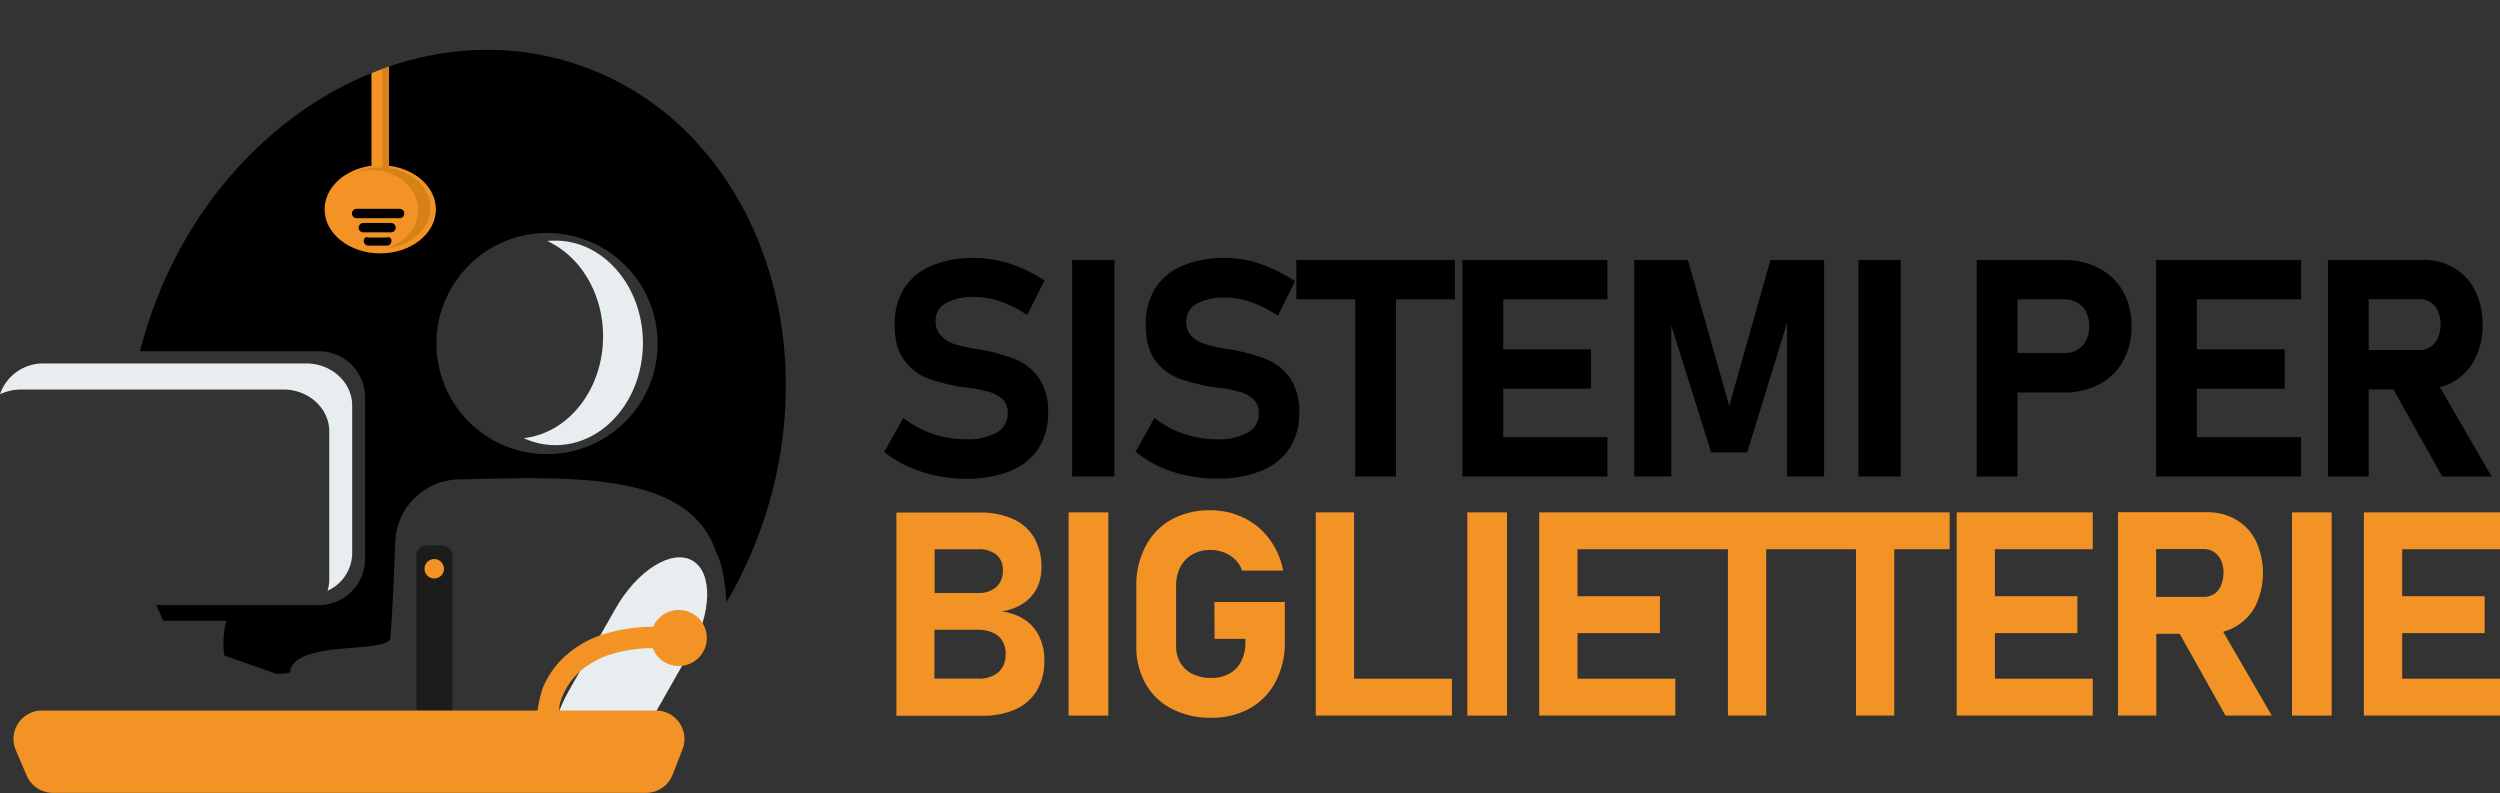 <?xml version="1.0" encoding="UTF-8" standalone="no"?>
<svg
   viewBox="0 0 486.31 154.26"
   version="1.1"
   id="svg25"
   xmlns="http://www.w3.org/2000/svg"
   xmlns:svg="http://www.w3.org/2000/svg">
  <rect x="0" y="0" width="486.31" height="154.26" fill="#333333" stroke="none"/>
  <defs
     id="defs1">
    <style
       id="style1">.cls-1{fill:none;}.cls-2{fill:#f39325;}.cls-3{clip-path:url(#clip-path);}.cls-4{fill:#e8edf0;}.cls-5{fill:#d78119;}.cls-6{fill:#1c1c1c;}</style>
    <clipPath
       id="clip-path"
       transform="translate(0 9.7)">
      <path
         class="cls-1"
         d="M93,0C66.25.9,40.19,20.77,29.47,51.22c-7.87,22.32-5.75,45.37,3.93,63l72.14,25.41C124.11,132,140.2,115.32,148.06,93c13.43-38.11-2.24-78.36-35-89.9A54.64,54.64,0,0,0,96.64,0Z"
         id="path1" />
    </clipPath>
  </defs>
  <g
     id="NAMING">
    <path
       d="M197.65,60.24A35.53,35.53,0,0,0,191,58.35l-.34-.08-.33-.07-.23,0-.23,0a39.72,39.72,0,0,1-4.32-1A6.15,6.15,0,0,1,183,55.52a3.89,3.89,0,0,1-1-2.88v0a3.75,3.75,0,0,1,2-3.37,11,11,0,0,1,5.65-1.2,15.58,15.58,0,0,1,5.08.92,21.28,21.28,0,0,1,5.08,2.61l3.36-6.72a26.31,26.31,0,0,0-4.29-2.37A24.85,24.85,0,0,0,194.18,41a22,22,0,0,0-4.62-.52,21,21,0,0,0-8.4,1.52,11.62,11.62,0,0,0-5.3,4.42,12.86,12.86,0,0,0-1.82,7v0Q174,58,176,60.5A10.36,10.36,0,0,0,180.7,64a39.27,39.27,0,0,0,7,1.66l.63.09.16,0,.16,0a33.46,33.46,0,0,1,3.94.84,5.79,5.79,0,0,1,2.49,1.45,3.67,3.67,0,0,1,.95,2.67v0a4.12,4.12,0,0,1-2.14,3.72,11.49,11.49,0,0,1-6,1.32,20.2,20.2,0,0,1-6.54-1.08,17.91,17.91,0,0,1-5.62-3.09L172,78.21A20.63,20.63,0,0,0,176.57,81,25.7,25.7,0,0,0,182,82.81a28.78,28.78,0,0,0,5.89.61,22.31,22.31,0,0,0,8.67-1.51A11.8,11.8,0,0,0,202,77.54a12.31,12.31,0,0,0,1.88-6.89v-.06a11.3,11.3,0,0,0-1.8-6.76A10.3,10.3,0,0,0,197.65,60.24Z"
       transform="translate(0 9.7)"
       id="path2" />
    <rect
       x="208.56"
       y="50.59"
       width="8.22"
       height="42.1"
       id="rect2" />
    <path
       d="M246.46,60.24a35.43,35.43,0,0,0-6.68-1.89l-.33-.08-.33-.07-.24,0-.23,0a38.87,38.87,0,0,1-4.31-1,6.25,6.25,0,0,1-2.58-1.55,3.93,3.93,0,0,1-1-2.88v0a3.76,3.76,0,0,1,2-3.37,11,11,0,0,1,5.64-1.2,15.53,15.53,0,0,1,5.08.92,21.53,21.53,0,0,1,5.09,2.61l3.35-6.72a26.64,26.64,0,0,0-4.28-2.37A25.19,25.19,0,0,0,243,41a21.81,21.81,0,0,0-4.62-.52A20.9,20.9,0,0,0,230,42a11.57,11.57,0,0,0-5.3,4.42,12.78,12.78,0,0,0-1.82,7v0q0,4.61,1.93,7.11A10.41,10.41,0,0,0,229.5,64a39.49,39.49,0,0,0,7,1.66l.64.09.16,0,.16,0a33.24,33.24,0,0,1,3.93.84,5.67,5.67,0,0,1,2.49,1.45,3.67,3.67,0,0,1,1,2.67v0a4.14,4.14,0,0,1-2.14,3.72,11.53,11.53,0,0,1-6,1.32,20.25,20.25,0,0,1-6.54-1.08,18.13,18.13,0,0,1-5.62-3.09l-3.67,6.55A20.63,20.63,0,0,0,225.38,81a25.61,25.61,0,0,0,5.41,1.78,28.86,28.86,0,0,0,5.89.61,22.4,22.4,0,0,0,8.68-1.51,11.72,11.72,0,0,0,5.48-4.37,12.23,12.23,0,0,0,1.88-6.89v-.06a11.37,11.37,0,0,0-1.79-6.76A10.41,10.41,0,0,0,246.46,60.24Z"
       transform="translate(0 9.7)"
       id="path3" />
    <polygon
       points="252.16 58.23 263.62 58.23 263.62 92.69 271.55 92.69 271.55 58.23 283.02 58.23 283.02 50.59 252.16 50.59 252.16 58.23"
       id="polygon3" />
    <polygon
       points="287.34 50.59 284.48 50.59 284.48 92.69 292.41 92.69 292.41 92.69 312.68 92.69 312.68 85.04 292.41 85.04 292.41 75.6 309.49 75.6 309.49 67.96 292.41 67.96 292.41 58.23 312.68 58.23 312.68 50.59 292.41 50.59 287.34 50.59"
       id="polygon4" />
    <polygon
       points="336.37 78.96 328.35 50.59 317.9 50.59 317.9 92.69 325.11 92.69 325.11 63.35 332.87 88 339.87 88 347.63 62.79 347.63 92.69 354.84 92.69 354.84 50.59 344.39 50.59 336.37 78.96"
       id="polygon5" />
    <rect
       x="361.51"
       y="50.59"
       width="8.22"
       height="42.1"
       id="rect5" />
    <path
       d="M408.33,42.49a14.47,14.47,0,0,0-6.93-1.6H384.52V83h7.93V66.65h8.95a14.58,14.58,0,0,0,6.93-1.59,11.33,11.33,0,0,0,4.65-4.5,13.46,13.46,0,0,0,1.65-6.76A13.56,13.56,0,0,0,413,47,11.46,11.46,0,0,0,408.33,42.49Zm-2.53,14a4.45,4.45,0,0,1-1.7,1.84,4.78,4.78,0,0,1-2.5.65h-9.15V48.53h9.15a4.86,4.86,0,0,1,2.53.65A4.31,4.31,0,0,1,405.81,51a6.17,6.17,0,0,1,.6,2.77A6,6,0,0,1,405.8,56.52Z"
       transform="translate(0 9.7)"
       id="path5" />
    <polygon
       points="422.28 50.59 419.42 50.59 419.42 92.69 427.35 92.69 427.35 92.69 447.62 92.69 447.62 85.04 427.35 85.04 427.35 75.6 444.43 75.6 444.43 67.96 427.35 67.96 427.35 58.23 447.62 58.23 447.62 50.59 427.35 50.59 422.28 50.59"
       id="polygon6" />
    <path
       d="M475.07,83h9.61L474.62,65.62a10.6,10.6,0,0,0,6.85-5.55,14.38,14.38,0,0,0,1.45-6.62,14.33,14.33,0,0,0-1.45-6.61,10.64,10.64,0,0,0-4.08-4.42,11.77,11.77,0,0,0-6.11-1.56H452.84V83h7.93V66.05h4.81ZM460.77,48.5h9.87a3.81,3.81,0,0,1,2.17.61,3.9,3.9,0,0,1,1.44,1.74,6.41,6.41,0,0,1,.5,2.6,6.6,6.6,0,0,1-.53,2.61,3.93,3.93,0,0,1-1.44,1.73,3.76,3.76,0,0,1-2.14.61h-9.87Z"
       transform="translate(0 9.7)"
       id="path6" />
    <path
       class="cls-2"
       d="M199.31,110.83a10.36,10.36,0,0,0-4.47-1.59,10.73,10.73,0,0,0,4.18-1.55,7.57,7.57,0,0,0,2.65-2.92,8.83,8.83,0,0,0,.91-4.09,11.23,11.23,0,0,0-1.41-5.78A9.09,9.09,0,0,0,197,91.23,15.49,15.49,0,0,0,190.49,90H174.37v39.53H191a15.57,15.57,0,0,0,6.56-1.26,9.15,9.15,0,0,0,4.16-3.69,11.25,11.25,0,0,0,1.43-5.81v-.09a10.3,10.3,0,0,0-1-4.59A8,8,0,0,0,199.31,110.83Zm-17.5-13.69h8.43a5.48,5.48,0,0,1,3.58,1.06,3.68,3.68,0,0,1,1.26,3,4.24,4.24,0,0,1-1.26,3.28,5.1,5.1,0,0,1-3.58,1.17h-8.43Zm13.79,20.47a4.4,4.4,0,0,1-1.4,3.47,5.83,5.83,0,0,1-4,1.23h-8.43V112.8h8.43a6.94,6.94,0,0,1,2.9.56A4,4,0,0,1,195,115a4.87,4.87,0,0,1,.63,2.55Z"
       transform="translate(0 9.7)"
       id="path7" />
    <rect
       class="cls-2"
       x="207.87"
       y="99.67"
       width="7.72"
       height="39.53"
       id="rect7" />
    <path
       class="cls-2"
       d="M236.26,114.57h6v.65a7.91,7.91,0,0,1-.82,3.72,5.52,5.52,0,0,1-2.32,2.41,7.24,7.24,0,0,1-3.52.83,8,8,0,0,1-3.59-.76,5.55,5.55,0,0,1-2.39-2.18,6.26,6.26,0,0,1-.84-3.26V104.32a8,8,0,0,1,.82-3.7,6,6,0,0,1,2.34-2.47,6.89,6.89,0,0,1,3.5-.87,7.54,7.54,0,0,1,2.62.47,6.29,6.29,0,0,1,2.2,1.39,5.31,5.31,0,0,1,1.35,2.16h8a15.12,15.12,0,0,0-2.7-6.17,13.56,13.56,0,0,0-5-4.12,14.7,14.7,0,0,0-6.52-1.45,15.17,15.17,0,0,0-7.56,1.83,12.58,12.58,0,0,0-5,5.18,16.21,16.21,0,0,0-1.79,7.75V116a14.49,14.49,0,0,0,1.81,7.31,12.34,12.34,0,0,0,5.11,4.88,16.28,16.28,0,0,0,7.63,1.73,15.12,15.12,0,0,0,7.56-1.84,12.61,12.61,0,0,0,5-5.19,16.27,16.27,0,0,0,1.78-7.76v-7.72h-13.7Z"
       transform="translate(0 9.7)"
       id="path8" />
    <polygon
       class="cls-2"
       points="263.4 99.67 255.95 99.67 255.95 139.19 259.27 139.19 263.4 139.19 282.43 139.19 282.43 132.02 263.4 132.02 263.4 99.67"
       id="polygon8" />
    <rect
       class="cls-2"
       x="285.43"
       y="99.67"
       width="7.72"
       height="39.53"
       id="rect8" />
    <polygon
       class="cls-2"
       points="350.27 99.67 325.89 99.67 325.36 99.67 306.86 99.67 302.1 99.67 299.41 99.67 299.41 139.19 302.1 139.19 306.86 139.19 325.89 139.19 325.89 132.02 306.86 132.02 306.86 123.16 322.9 123.16 322.9 115.98 306.86 115.98 306.86 106.84 325.36 106.84 325.89 106.84 336.12 106.84 336.12 139.19 343.57 139.19 343.57 106.84 350.27 106.84 354.33 106.84 361.03 106.84 361.03 139.19 368.48 139.19 368.48 106.84 379.25 106.84 379.25 99.67 354.33 99.67 350.27 99.67"
       id="polygon9" />
    <polygon
       class="cls-2"
       points="383.31 99.67 380.62 99.67 380.62 139.19 383.31 139.19 388.06 139.19 407.09 139.19 407.09 132.02 388.06 132.02 388.06 123.16 404.1 123.16 404.1 115.98 388.06 115.98 388.06 106.84 407.09 106.84 407.09 99.67 388.06 99.67 383.31 99.67"
       id="polygon10" />
    <path
       class="cls-2"
       d="M435,112.12a9.89,9.89,0,0,0,3.84-4.15,14.86,14.86,0,0,0,0-12.42,9.84,9.84,0,0,0-3.83-4.14,11,11,0,0,0-5.74-1.47H412v39.55h7.45v-15.9H424l8.91,15.9h9l-9.45-16.3A10.33,10.33,0,0,0,435,112.12Zm-4.31-6.28a3.58,3.58,0,0,1-2,.57h-9.27v-9.3h9.27a3.56,3.56,0,0,1,2,.58,3.71,3.71,0,0,1,1.35,1.63,5.84,5.84,0,0,1,.48,2.44,6.22,6.22,0,0,1-.51,2.45A3.62,3.62,0,0,1,430.73,105.84Z"
       transform="translate(0 9.7)"
       id="path10" />
    <rect
       class="cls-2"
       x="445.85"
       y="99.67"
       width="7.72"
       height="39.53"
       id="rect10" />
    <polygon
       class="cls-2"
       points="486.31 106.84 486.31 99.67 467.28 99.67 462.53 99.67 459.83 99.67 459.83 139.19 462.53 139.19 467.28 139.19 486.31 139.19 486.31 132.02 467.28 132.02 467.28 123.16 483.32 123.16 483.32 115.98 467.28 115.98 467.28 106.84 486.31 106.84"
       id="polygon11" />
  </g>
  <g
     id="SFONDO_MICROFONO"
     data-name="SFONDO+MICROFONO">
    <path
       d="M113.07,3.11c-32.75-11.54-70.18,10-83.6,48.11-.87,2.47-1.61,4.94-2.24,7.41H62.11A8.93,8.93,0,0,1,71,67.56v31.5A8.93,8.93,0,0,1,62.11,108H30.4q.66,1.55,1.38,3.06H44a17.93,17.93,0,0,0-.38,6.74l10.14,3.57c1.47,0,2.64-.15,2.66-.34.75-6.6,20.46-3.26,19.54-7,.4-5.1.74-12.72.92-18.23A12.66,12.66,0,0,1,89.25,83.55c22-.48,44.65-1.6,50,14,0,0,0,.09.05.13,1.24,2.39,1.8,6,2,9.79A85.46,85.46,0,0,0,148.06,93C161.49,54.9,145.82,14.65,113.07,3.11Zm-6.66,75.53a21.51,21.51,0,1,1,21.51-21.51A21.51,21.51,0,0,1,106.41,78.64Z"
       transform="translate(0 9.7)"
       id="path11" />
    <path
       d="M97.57,136.79l8,2.8a65.09,65.09,0,0,0,5.92-2.8Z"
       transform="translate(0 9.7)"
       id="path12" />
    <g
       class="cls-3"
       clip-path="url(#clip-path)"
       id="g13">
      <path
         class="cls-2"
         d="M75.67,22.54V2.43h-1l0-12.13h-1.5l0,12.13h-.91V22.54c-5.17.66-9.12,4.21-9.12,8.49,0,4.74,4.87,8.57,10.85,8.56S84.8,35.73,84.79,31C84.78,26.71,80.83,23.19,75.67,22.54Z"
         transform="translate(0 9.7)"
         id="path13" />
    </g>
    <path
       class="cls-4"
       d="M101.86,75.53a14.81,14.81,0,0,0,6.2,1.36c9.41,0,17-8.91,17-19.89s-7.64-19.89-17-19.89c-.54,0-1.07,0-1.6.08,6.35,2.9,10.85,10.1,10.85,18.54C117.31,66.09,110.53,74.59,101.86,75.53Z"
       transform="translate(0 9.7)"
       id="path14" />
    <path
       class="cls-4"
       d="M134.67,99.34c-4-2.3-10.77,1.93-15,9.45l-9,15.84c-4.28,7.52-4.48,15.47-.45,17.76s10.77-1.93,15-9.44l9-15.85C138.5,109.59,138.7,101.64,134.67,99.34Z"
       transform="translate(0 9.7)"
       id="path15" />
    <path
       class="cls-4"
       d="M59.58,61h-51A8.85,8.85,0,0,0,0,67a9.56,9.56,0,0,1,4.13-.93h51c4.92,0,8.92,3.66,8.92,8.16V103a7.46,7.46,0,0,1-.34,2.22A8.12,8.12,0,0,0,68.51,98V69.2C68.51,64.69,64.51,61,59.58,61Z"
       transform="translate(0 9.7)"
       id="path16" />
  </g>
  <g
     id="DETTAGLI_MICROFONO"
     data-name="DETTAGLI MICROFONO">
    <path
       d="M75.25,36.51H71.68c-.51-.25-.92.16-.92.66a.92.92,0,0,0,.92.92h3.57a.92.92,0,0,0,.91-.92C76.16,36.67,75.75,36.26,75.25,36.51Z"
       transform="translate(0 9.7)"
       id="path17" />
    <path
       d="M76.14,33.67H70.79a.92.92,0,1,0,0,1.83h5.35a.92.92,0,0,0,0-1.83Z"
       transform="translate(0 9.7)"
       id="path18" />
    <path
       d="M77.63,30.92H69.29a.92.92,0,0,0,0,1.83h8.34a.92.92,0,1,0,0-1.83Z"
       transform="translate(0 9.7)"
       id="path19" />
    <path
       class="cls-5"
       d="M75.67,23v.12l-1.24.15v-.39H73.9A11.62,11.62,0,0,0,69,23.87a10.61,10.61,0,0,1,3.23-.5c5,0,9.1,3.49,9.1,7.81,0,3.49-2.67,6.44-6.36,7.44,4.92-.43,8.76-3.79,8.76-7.87C83.73,26.86,80.25,23.62,75.67,23Z"
       transform="translate(0 9.7)"
       id="path20" />
    <path
       class="cls-5"
       d="M75.67,23V3.25L74.4,3.7l0,19.13C74.85,22.85,75.26,22.89,75.67,23Z"
       transform="translate(0 9.7)"
       id="path21" />
    <path
       class="cls-5"
       d="M74.43,22.83v.39l1.24-.15V23c-.41-.06-.82-.1-1.24-.12"
       transform="translate(0 9.7)"
       id="path22" />
  </g>
  <g
     id="TORRETTA">
    <path
       class="cls-6"
       d="M88,98.49h0v-.26h0a2.08,2.08,0,0,0-2.06-1.83H83A2.08,2.08,0,0,0,81,98.23h0v30.4h7V98.49Z"
       transform="translate(0 9.7)"
       id="path23" />
    <path
       class="cls-2"
       d="M84.46,99.05a1.89,1.89,0,1,1-1.88,1.89,1.89,1.89,0,0,1,1.88-1.89"
       transform="translate(0 9.7)"
       id="path24" />
  </g>
  <g
     id="PIATTO">
    <path
       class="cls-2"
       d="M109.5,125.54a13,13,0,0,1,2.94-4.28,16,16,0,0,1,6.25-3.63,27.78,27.78,0,0,1,8.28-1.25,5.41,5.41,0,0,0,1.18,1.84,5.45,5.45,0,1,0-1.1-6,32.45,32.45,0,0,0-9.65,1.46,20.09,20.09,0,0,0-7.83,4.59,17,17,0,0,0-4,5.89,24.67,24.67,0,0,0-1,4.35H8.17a5.54,5.54,0,0,0-5.09,7.73l2.12,4.94a5.55,5.55,0,0,0,5.09,3.35H125.67a5.54,5.54,0,0,0,5.17-3.53l1.92-4.93a5.54,5.54,0,0,0-5.16-7.56H108.81l0-.86A9.68,9.68,0,0,1,109.5,125.54Z"
       transform="translate(0 9.7)"
       id="path25" />
  </g>
</svg>
